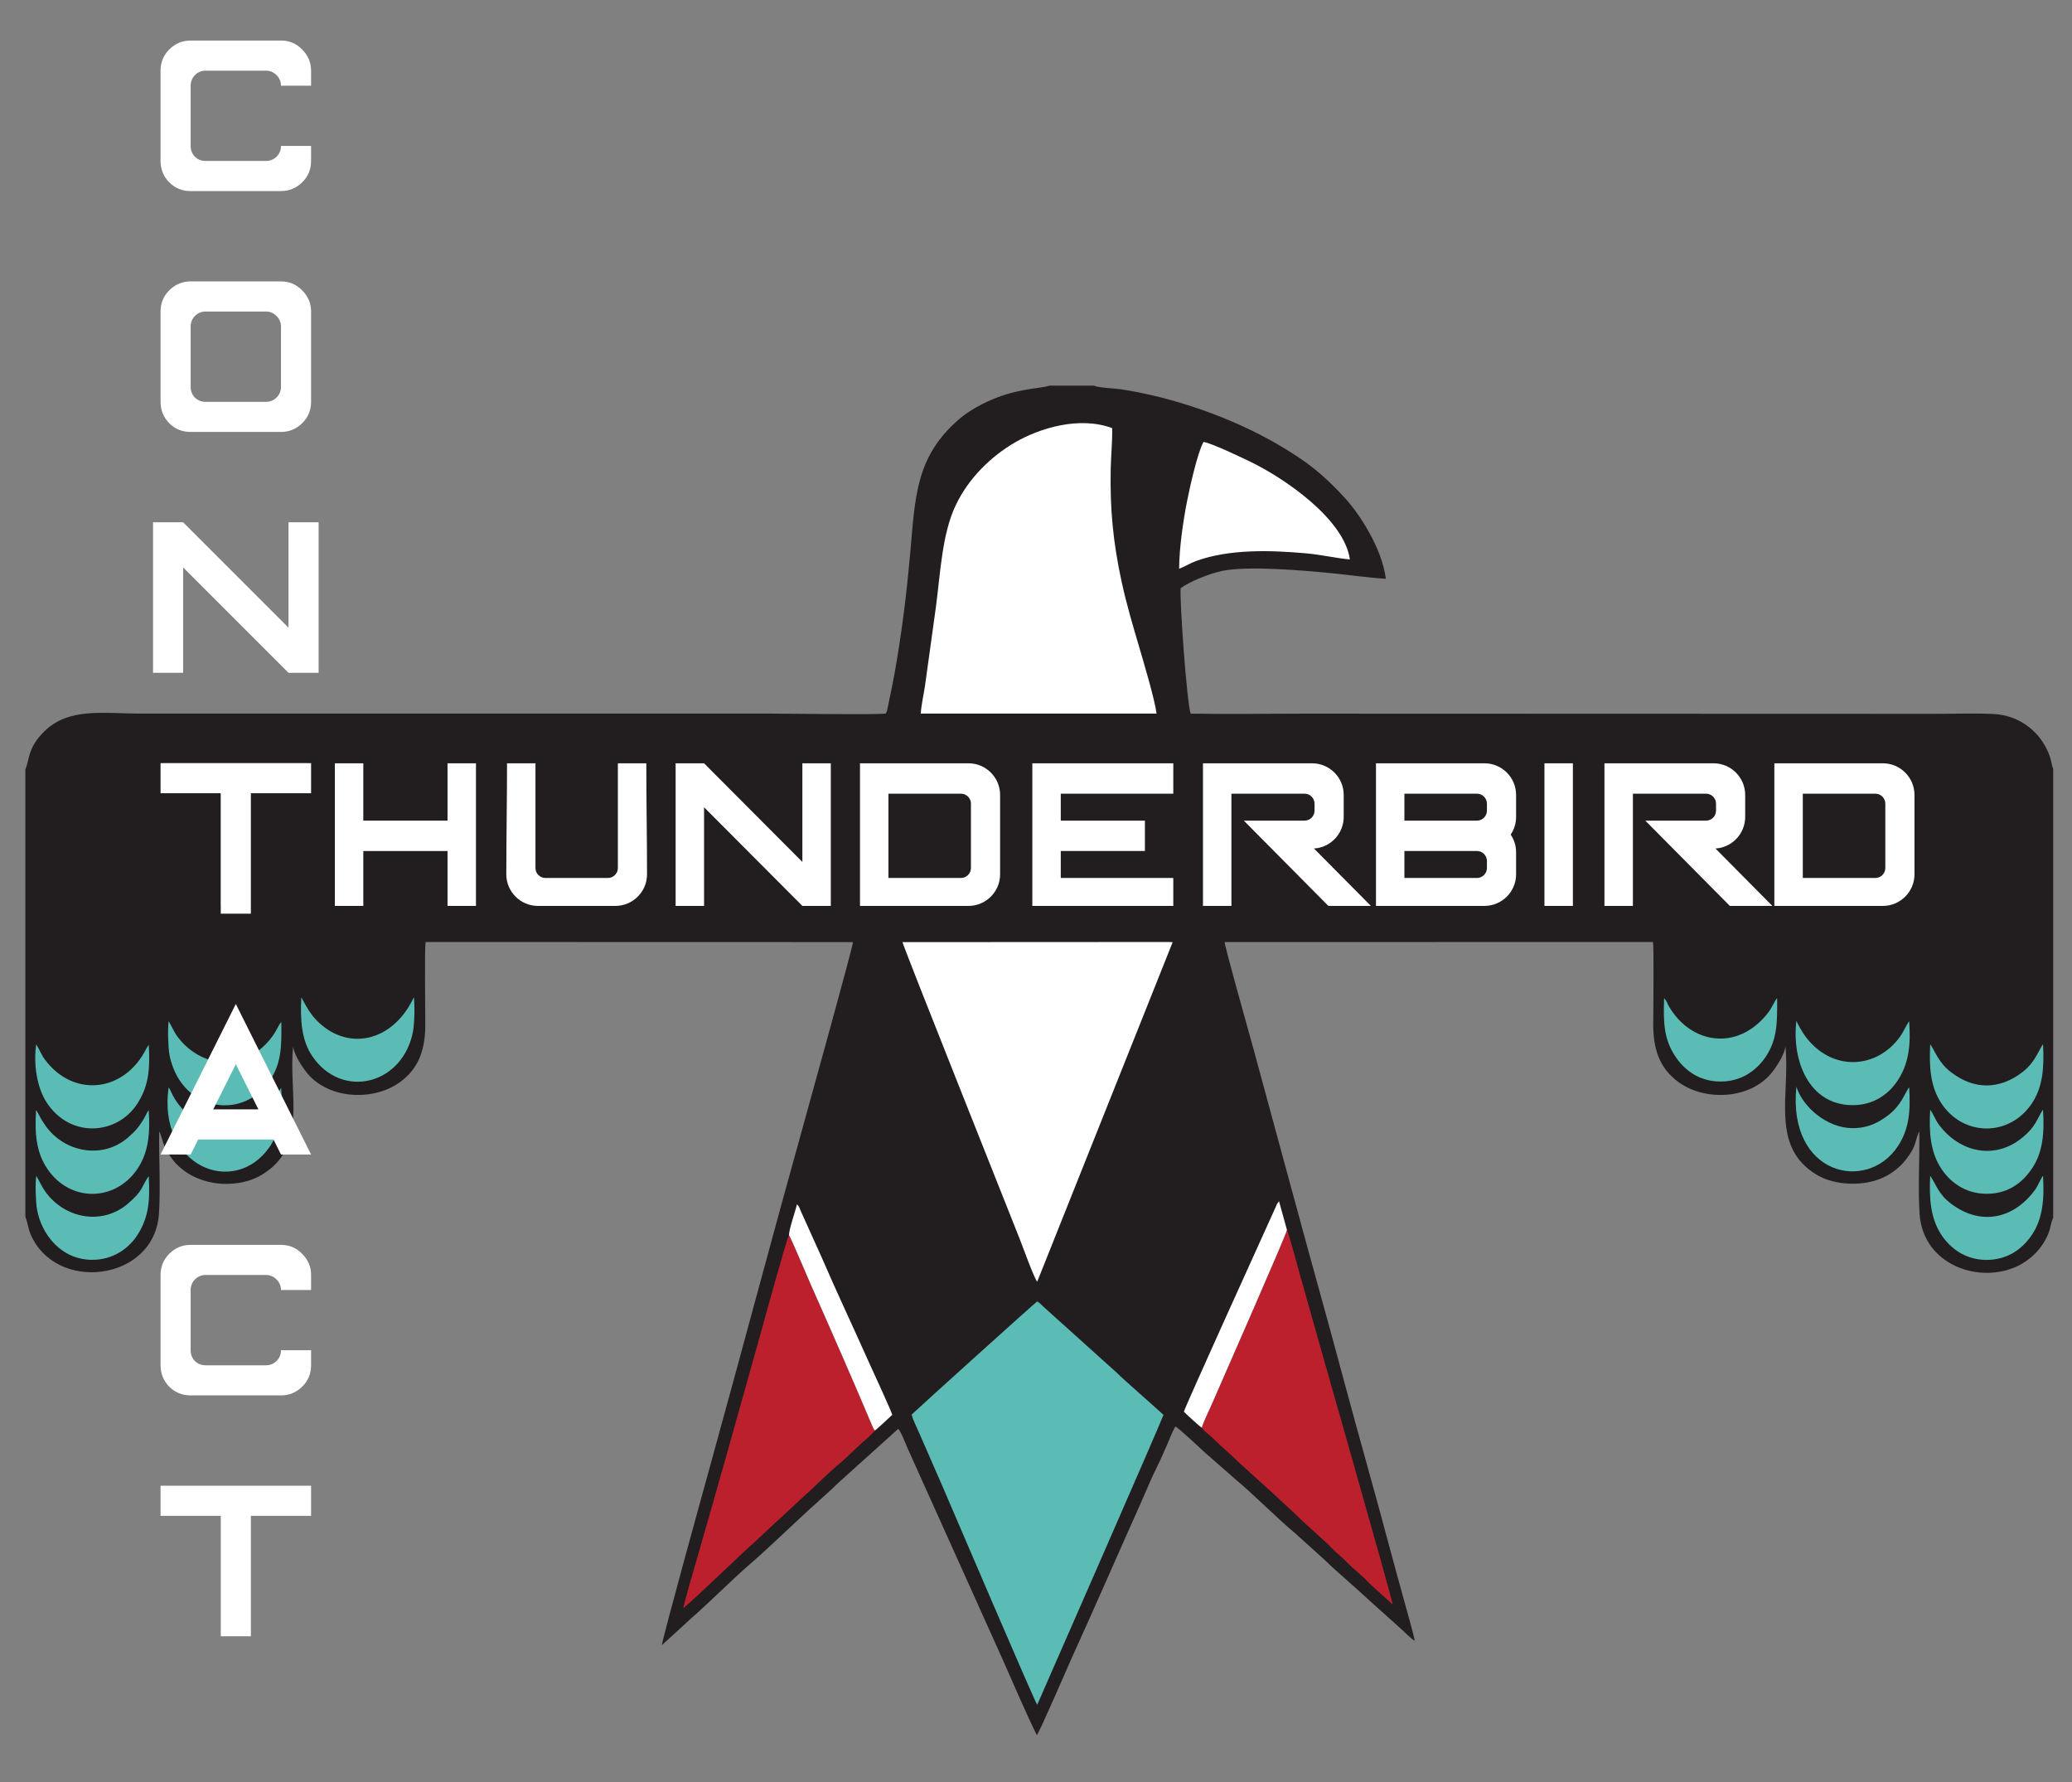 <?xml version="1.0" encoding="utf-8"?>
<!-- Generator: Adobe Illustrator 27.5.0, SVG Export Plug-In . SVG Version: 6.00 Build 0)  -->
<svg version="1.1" id="Layer_1" xmlns="http://www.w3.org/2000/svg" xmlns:xlink="http://www.w3.org/1999/xlink" x="0px" y="0px"
	 viewBox="0 0 245.347 211" style="enable-background:new 0 0 245.347 211;" xml:space="preserve">
<rect x="0" y="0" width="245.347" height="211" fill="#808080" stroke="none"/>
<style type="text/css">
	.st0{fill-rule:evenodd;clip-rule:evenodd;fill:#221D1F;}
	.st1{fill-rule:evenodd;clip-rule:evenodd;fill:#5BBCB6;}
	.st2{fill-rule:evenodd;clip-rule:evenodd;fill:#FFFFFF;}
	.st3{fill-rule:evenodd;clip-rule:evenodd;fill:#BC202D;}
	.st4{fill:#FFFFFF;}
</style>
<g>
	<path class="st0" d="M3,91.101v52.988c0.233,0.484,0.33,1.325,0.562,1.905c2.873,7.152,14.731,5.787,15.26-2.282
		c0.203-3.083-0.022-6.602,0.03-9.75c0.016,0.024,0.031,0.057,0.041,0.076c0.373,0.764,0.317,1.661,1.523,3.232
		c2.475,3.221,7.48,3.654,10.526,1.862c5.645-3.317,3.162-9.606,3.769-15.241c0.084,1.001,1.151,2.557,1.676,3.19
		c2.581,3.113,7.813,3.274,10.863,1.126c1.948-1.371,3.11-3.36,3.108-6.826c-0.002-1.49-0.088-9.02,0.028-9.844l50.619,0.013
		c-0.021,0.578-5.342,19.736-5.636,20.789c-3.856,13.822-7.576,27.833-11.406,41.689c-0.28,1.017-5.604,20.226-5.583,20.764
		l3.477-3.186c2.161-1.879,4.838-4.59,6.983-6.437c1.955-1.684,4.941-4.563,6.984-6.436c0.879-0.806,2.669-2.371,3.474-3.189
		l7.06-6.357c0.355,0.348,0.823,1.654,1.086,2.242l11.219,24.921c1.029,2.335,3.056,7.011,4.107,9.098
		c0.317-0.32,3.569-7.893,4.112-9.084c2.755-6.043,5.409-12.171,8.152-18.293c0.69-1.539,1.303-3.07,2.068-4.593
		c0.363-0.721,0.697-1.522,1.043-2.291c0.306-0.684,0.649-1.642,1.031-2.277c0.329,0.103,3.036,2.658,3.529,3.11l3.607,3.155
		c1.948,1.609,4.999,4.668,7.047,6.373l3.503,3.159c1.346,1.338,3.732,3.322,5.29,4.799l3.512,3.151
		c0.428,0.364,1.455,1.429,1.851,1.615c-0.085-0.651-1.129-4.299-1.379-5.215c-0.475-1.735-0.952-3.435-1.411-5.162
		c-1.86-7.005-3.764-13.61-5.643-20.612c-0.931-3.469-1.87-6.933-2.832-10.386c-1.927-6.913-3.759-13.794-5.656-20.704
		c-0.934-3.402-1.844-6.881-2.813-10.306c-0.334-1.181-2.768-9.888-2.771-10.342l50.725-0.007c0.117,0.823,0.03,8.354,0.028,9.844
		c-0.002,3.468,1.161,5.453,3.108,6.826c3.048,2.149,8.284,1.986,10.863-1.126c0.526-0.633,1.593-2.19,1.677-3.19
		c0.606,5.635-1.876,11.924,3.766,15.241c2.147,1.262,5.547,1.368,7.86,0.273c1.095-0.521,2.031-1.306,2.666-2.134
		c1.142-1.484,1.007-1.897,1.417-2.999l0.108-0.233c0.01-0.02,0.027-0.052,0.042-0.078c0.047,3.143-0.169,6.647,0.026,9.727
		c0.386,6.113,7.129,8.431,11.694,6.179c1.08-0.532,2.063-1.389,2.668-2.228c1.315-1.825,1.021-2.57,1.463-3.466V91.035
		c-0.171-0.363-0.225-0.955-0.38-1.41c-0.979-2.885-3.54-4.953-6.769-5.092c-2.215-0.096-4.625-0.01-6.861-0.01l-74.652-0.024
		c-4.468,0-9.019,0.085-13.475-0.003c-0.447-1.279-1.303-13.122-1.186-14.834c0.909-0.745,3.458-1.761,4.878-2.056
		c3.113-0.647,9.692-0.059,13.048,0.269c2.092,0.206,4.31,0.532,6.379,0.657c-0.486-3.67-3.111-7.666-4.886-9.603
		c-2.572-2.804-4.506-4.318-7.966-6.336c-5.286-3.084-12.288-5.568-18.555-6.503c-0.828-0.123-2.559-0.155-3.163-0.427h-5.303
		c-0.66,0.302-3.265,0.306-6.04,1.357c-1.783,0.676-3.44,1.59-4.628,2.617c-5.162,4.462-5.186,9.183-5.791,15.952
		c-0.199,2.215-0.426,4.379-0.698,6.56c-0.366,2.951-0.894,6.441-1.491,9.372c-0.106,0.524-0.212,1.031-0.322,1.55
		c-0.052,0.249-0.099,0.472-0.149,0.719c-0.051,0.258-0.089,0.494-0.228,0.7c-1.362,0.16-11.109,0.004-13.421,0.004H16.617
		c-4.362,0-8.444-0.763-11.37,2.107C3.236,88.578,3.521,89.936,3,91.101"/>
	<path class="st1" d="M107.938,167.505c0.187,0.671,0.609,1.471,0.893,2.144l2.799,6.409c1.09,2.516,10.906,25.49,11.186,25.799
		c0.015-0.021,14.743-33.622,14.953-34.33c-1.155-1.072-4.795-4.231-5.55-5.005l-8.404-7.564c-0.351-0.287-0.627-0.65-0.999-0.861
		C122.638,154.183,108.841,166.631,107.938,167.505"/>
	<path class="st2" d="M109.029,84.494h27.92c-0.196-1.609-1.523-6.073-2.039-7.823c-0.759-2.567-1.522-5.132-2.096-7.787
		c-1.012-4.665-1.396-8.628-1.292-13.427c0.033-1.527,0.209-3.282,0.169-4.766c-3.914-1.451-8.632,0.016-11.538,1.713
		c-2.844,1.664-5.462,4.223-6.984,7.413c-1.612,3.379-1.807,7.937-2.339,11.987l-1.308,9.451
		C109.37,82.262,109.083,83.503,109.029,84.494"/>
	<path class="st2" d="M122.817,151.76l16.039-40.204l-0.462-0.019l-31.533,0.016c0.179,0.757,12.682,32.084,13.901,35.192
		C121.126,147.675,122.432,151.302,122.817,151.76"/>
	<path class="st3" d="M142.312,169.05c0.417,0.583,0.917,0.831,1.375,1.308c0.633,0.662,2.321,2.082,2.837,2.646l4.264,3.868
		c0.6,0.575,0.953,0.867,1.422,1.32c0.53,0.514,0.958,0.861,1.42,1.324c1.189,1.192,3.127,2.801,4.205,3.925
		c0.514,0.537,0.95,0.827,1.427,1.317c0.931,0.963,1.954,1.724,2.834,2.651c0.562,0.59,2.415,2.161,2.815,2.593
		c-0.027-0.67-9.983-35.389-10.925-38.855c-0.187-0.686-1.417-5.257-1.597-5.518c0.002,0.4-7.478,17.36-8.86,20.556
		C143.215,166.914,142.471,168.401,142.312,169.05"/>
	<path class="st3" d="M103.608,169.386c-0.19-0.178-0.289-0.475-0.383-0.695c-2.269-5.371-4.886-11.337-7.248-16.653
		c-0.394-0.889-2.259-5.353-2.554-5.787c-0.261,0.364-3.094,10.692-3.165,10.953c-2.545,9.115-5.182,18.543-7.814,27.642
		c-0.247,0.851-1.477,5.037-1.527,5.562c1.308-1.037,6.699-6.289,8.457-7.841c0.981-0.866,1.859-1.778,2.845-2.641l2.844-2.643
		c1.285-1.116,2.988-2.885,4.294-3.933c0.676-0.54,2.056-1.951,2.851-2.635C102.607,170.374,103.293,169.775,103.608,169.386"/>
	<path class="st2" d="M139.619,67.339c0.631-0.217,1.278-0.646,2.003-0.91c3.97-1.446,8.883-1.279,13.032-0.912
		c1.764,0.155,3.585,0.586,5.188,0.722c-0.681-4.758-7.636-9.555-11.824-11.585c-0.958-0.464-4.595-2.206-5.51-2.324
		c-0.705,1.244-1.609,5.31-1.938,6.968C140.091,61.716,139.649,64.795,139.619,67.339"/>
	<path class="st2" d="M142.312,169.05c0.159-0.649,0.903-2.136,1.216-2.864c1.382-3.197,8.862-20.156,8.86-20.556l-0.939-3.401
		l-0.225,0.307c-0.076,0.142-0.123,0.285-0.179,0.408l-1.069,2.361c-0.879,1.911-9.661,21.323-9.794,21.834
		C140.382,167.378,142.056,168.914,142.312,169.05"/>
	<path class="st2" d="M93.422,146.25c0.294,0.434,2.159,4.899,2.554,5.787c2.363,5.316,4.98,11.282,7.248,16.653
		c0.094,0.22,0.193,0.518,0.383,0.695c0.684-0.573,1.406-1.275,2.043-1.864c-0.131-0.526-2.343-5.278-2.766-6.229
		c-1.818-4.075-3.835-8.351-5.597-12.429l-2.465-5.467c-0.144-0.334-0.178-0.554-0.456-0.795
		C94.17,143.473,93.437,145.486,93.422,146.25"/>
	<path class="st1" d="M33.291,128.807l-1.091,1.787c-3.083,4.384-9.236,3.788-11.745-0.904c-0.161-0.301-0.289-0.649-0.486-0.945
		c-1.351,9.403,7.804,13.061,11.953,7.055C33.243,133.884,33.511,131.53,33.291,128.807"/>
	<path class="st1" d="M226.064,120.901c-0.339,0.481-0.664,1.251-1.036,1.783c-2.747,3.919-8.14,4.28-11.296-0.03
		c-0.263-0.357-0.917-1.442-1.018-1.805c-0.573,4.718,1.472,9.965,6.601,10.007c2.693,0.022,4.427-1.46,5.388-2.913
		C226.01,125.965,226.278,123.754,226.064,120.901"/>
	<path class="st1" d="M241.913,131.376c-0.761,1.183-0.826,1.982-2.43,3.311c-3.167,2.624-7.321,1.875-9.861-1.473
		c-0.443-0.584-0.673-1.277-1.066-1.824c-0.161,2.742,0.03,5.011,1.303,6.973c0.947,1.458,2.724,2.973,5.328,2.988
		c2.744,0.016,4.369-1.465,5.383-2.932C241.897,136.5,242.098,134.136,241.913,131.376"/>
	<path class="st1" d="M17.613,123.705l-0.282,0.449c-2.576,5.168-8.576,5.872-11.985,1.346c-0.467-0.619-0.635-1.171-1.055-1.844
		c-0.327,2.191,0.016,5.046,1.261,6.927c2.807,4.242,8.317,3.783,10.692,0.123C17.606,128.607,17.787,126.612,17.613,123.705"/>
	<path class="st1" d="M241.916,139.206c-0.38,0.554-0.588,1.203-1.026,1.786c-2.495,3.317-6.324,4.179-9.829,1.559
		c-1.54-1.15-1.773-2.269-2.508-3.331c-0.128,2.747,0.042,5.025,1.314,6.973c0.953,1.463,2.706,2.97,5.32,2.986
		c2.662,0.016,4.382-1.452,5.383-2.924C241.893,144.315,242.078,141.984,241.916,139.206"/>
	<path class="st1" d="M241.918,123.632c-0.619,0.906-0.958,2.166-2.441,3.311c-2.7,2.084-5.702,2.115-8.42,0.038
		c-1.553-1.184-1.865-2.452-2.503-3.334c-0.121,2.763,0.008,4.973,1.313,6.974c2.567,3.935,8.006,4.038,10.706,0.062
		C241.894,128.737,242.062,126.425,241.918,123.632"/>
	<path class="st1" d="M49.002,118.076c-2.31,4.981-7.217,6.349-10.865,3.336c-1.123-0.928-1.666-1.844-2.459-3.322
		c-0.137,2.681,0.009,5.044,1.286,6.945c3.511,5.221,10.752,3.409,11.945-2.926C49.072,121.24,49.133,118.987,49.002,118.076"/>
	<path class="st1" d="M17.614,139.28c-0.066,0.07-0.068,0.066-0.144,0.184c-0.768,1.194-0.573,1.556-2.334,3.064
		c-3.042,2.603-7.505,1.764-9.785-1.458c-0.432-0.611-0.645-1.165-1.056-1.842c-0.144,0.87-0.065,3.118,0.092,3.985
		c0.54,2.999,2.88,5.911,6.449,5.956c2.595,0.034,4.443-1.411,5.405-2.891C17.613,144.17,17.772,142.187,17.614,139.28"/>
	<path class="st1" d="M210.43,118.187c-0.298,0.288-0.56,1.091-1.126,1.803c-3.608,4.538-9.09,3.609-11.68-0.822
		c-0.216-0.369-0.276-0.685-0.576-0.974c-0.098,2.901-0.034,4.877,1.365,6.945c0.985,1.457,2.676,2.921,5.326,2.92
		c2.622,0,4.346-1.462,5.331-2.917C210.457,123.092,210.457,121.023,210.43,118.187"/>
	<path class="st1" d="M226.069,128.729c-0.541,0.719-0.918,2.12-2.467,3.304c-1.113,0.852-2.394,1.564-4.286,1.545
		c-3.032-0.031-5.855-2.529-6.604-4.9c-1.061,10.48,8.368,12.584,12.022,7.033C226.069,133.685,226.233,131.576,226.069,128.729"/>
	<path class="st1" d="M33.31,121.023c-0.469,0.414-0.599,1.628-2.536,3.247c-3.034,2.537-7.309,1.747-9.75-1.515
		c-0.459-0.614-0.632-1.153-1.048-1.838c-0.141,0.848-0.065,3.136,0.092,3.975c0.204,1.099,0.64,2.155,1.156,2.953
		c2.505,3.879,7.904,4.133,10.665,0.182C33.319,125.982,33.356,123.921,33.31,121.023"/>
	<path class="st1" d="M17.611,131.451c-0.201,0.217-0.334,0.589-0.509,0.894c-0.58,1.009-1.075,1.599-1.956,2.356
		c-3.016,2.591-7.505,1.764-9.755-1.409c-0.678-0.955-0.773-1.36-1.075-1.791c-0.011-0.014-0.032-0.041-0.047-0.06
		c-0.171,2.763,0.014,4.986,1.324,6.938c2.639,3.942,7.961,3.984,10.652,0.065C17.581,136.5,17.791,134.209,17.611,131.451"/>
	<path class="st2" d="M175.783,90.379c2.056,0,3.738,1.682,3.738,3.738v2.619c0,0.77-0.236,1.489-0.64,2.085
		c0.404,0.597,0.64,1.314,0.64,2.085v2.619c0,2.056-1.682,3.738-3.738,3.738c-4.291,0-8.574,0-12.853,0c0-5.632,0-11.253,0-16.885
		C167.209,90.379,171.491,90.379,175.783,90.379"/>
	<path class="st0" d="M166.297,93.976v3.192h8.589c0.649,0,1.182-0.533,1.182-1.182v-0.828c0-0.649-0.532-1.182-1.182-1.182H166.297
		z"/>
	<path class="st0" d="M166.297,103.957v-3.192h8.589c0.65,0,1.182,0.532,1.182,1.182v0.828c0,0.65-0.533,1.182-1.182,1.182H166.297z
		"/>
	<path class="st2" d="M147.282,97.168c3.336,3.366,6.673,6.73,10.009,10.096c1.678,0,3.357,0,5.035,0l-6.737-6.796
		c1.955-0.114,3.52-1.749,3.52-3.732v-2.619c0-2.056-1.682-3.738-3.738-3.738c-4.32,0-8.625,0-12.926,0c0,5.628,0,11.257,0,16.885
		h3.368V93.976h8.661c0.65,0,1.182,0.532,1.182,1.182v0.828c0,0.649-0.532,1.182-1.182,1.182
		C152.077,97.168,149.679,97.168,147.282,97.168z"/>
	<rect x="182.879" y="90.379" class="st2" width="3.368" height="16.885"/>
	<path class="st2" d="M222.957,90.379c2.056,0,3.738,1.682,3.738,3.738c0,3.143,0,6.266,0,9.409c0,2.056-1.682,3.738-3.738,3.738
		c-4.291,0-8.574,0-12.854,0c0-5.632,0-11.253,0-16.885C214.383,90.379,218.666,90.379,222.957,90.379z"/>
	<path class="st0" d="M213.471,93.976c0,3.327,0,6.654,0,9.981h8.589c0.649,0,1.182-0.532,1.182-1.182c0-2.539,0-5.078,0-7.617
		c0-0.649-0.532-1.182-1.182-1.182H213.471z"/>
	<path class="st2" d="M194.822,97.168c3.336,3.366,6.673,6.73,10.009,10.096c1.678,0,3.357,0,5.035,0l-6.738-6.796
		c1.956-0.114,3.52-1.749,3.52-3.732v-2.619c0-2.056-1.682-3.738-3.738-3.738c-4.319,0-8.625,0-12.925,0c0,5.628,0,11.257,0,16.885
		h3.368V93.976h8.661c0.65,0,1.182,0.532,1.182,1.182v0.828c0,0.649-0.532,1.182-1.182,1.182
		C199.616,97.168,197.219,97.168,194.822,97.168z"/>
	<path class="st2" d="M76.615,103.526c0,2.056-1.682,3.738-3.738,3.738h-9.187c-2.056,0-3.738-1.682-3.738-3.738
		c0-4.381,0.086-8.755,0.086-13.147h3.367v12.396c0,0.65,0.533,1.182,1.182,1.182h7.393c0.649,0,1.182-0.532,1.182-1.182V90.379
		h3.368C76.529,94.771,76.615,99.145,76.615,103.526z"/>
	<path class="st2" d="M19.427,90.379v3.368h6.759v13.517h3.367V93.747h6.758v-3.368C30.684,90.379,25.055,90.379,19.427,90.379z"/>
	<path class="st2" d="M114.685,90.379c2.056,0,3.738,1.682,3.738,3.738c0,3.143,0,6.266,0,9.409c0,2.056-1.682,3.738-3.738,3.738
		c-4.292,0-8.574,0-12.853,0c0-5.632,0-11.253,0-16.885C106.111,90.379,110.393,90.379,114.685,90.379z"/>
	<path class="st0" d="M105.199,93.976c0,3.327,0,6.654,0,9.981h8.589c0.649,0,1.182-0.532,1.182-1.182c0-2.539,0-5.078,0-7.617
		c0-0.649-0.532-1.182-1.182-1.182H105.199z"/>
	<polygon class="st2" points="83.368,90.379 80.001,90.379 80.001,107.264 83.368,107.264 83.368,95.584 95.009,107.264 
		98.376,107.264 98.376,90.379 95.009,90.379 95.009,102.059 	"/>
	<path class="st2" d="M122.239,90.379c0,5.628,0,11.257,0,16.885h16.692v-3.307h-13.324v-3.192h9.962v-3.597h-9.962v-3.192h13.324
		v-3.597H122.239z"/>
	<polygon class="st2" points="43.019,90.379 39.651,90.379 39.651,107.264 43.019,107.264 43.019,100.766 52.992,100.766 
		52.992,107.264 56.36,107.264 56.36,90.379 52.992,90.379 52.992,97.168 43.019,97.168 	"/>
</g>
<g>
	<g>
		<path class="st4" d="M22.576,22.625c-1.003,0-1.848-0.344-2.534-1.03c-0.688-0.706-1.031-1.551-1.031-2.535V8.365
			c0-0.984,0.343-1.819,1.031-2.507c0.705-0.705,1.55-1.059,2.534-1.059h10.695c0.984,0,1.82,0.354,2.506,1.059
			c0.706,0.706,1.059,1.542,1.059,2.507v1.782h-3.565c0-0.482-0.177-0.9-0.529-1.253c-0.354-0.353-0.771-0.529-1.254-0.529h-7.13
			c-0.501,0-0.929,0.177-1.281,0.529c-0.334,0.353-0.501,0.771-0.501,1.253v7.13c0,0.502,0.167,0.929,0.501,1.281
			c0.353,0.334,0.78,0.501,1.281,0.501h7.13c0.483,0,0.9-0.167,1.254-0.501c0.352-0.353,0.529-0.779,0.529-1.281h3.565v1.782
			c0,1.003-0.353,1.849-1.059,2.535c-0.706,0.687-1.541,1.03-2.506,1.03H22.576z"/>
		<path class="st4" d="M22.576,51.145c-1.003,0-1.848-0.344-2.534-1.03c-0.688-0.706-1.031-1.551-1.031-2.535V36.885
			c0-0.984,0.343-1.819,1.031-2.507c0.705-0.705,1.55-1.059,2.534-1.059h10.695c0.984,0,1.82,0.354,2.506,1.059
			c0.706,0.706,1.059,1.542,1.059,2.507v10.694c0,1.003-0.353,1.849-1.059,2.535c-0.706,0.687-1.541,1.03-2.506,1.03H22.576z
			 M31.488,47.579c0.483,0,0.9-0.167,1.254-0.501c0.352-0.353,0.529-0.779,0.529-1.281v-7.13c0-0.482-0.177-0.9-0.529-1.253
			c-0.354-0.353-0.771-0.529-1.254-0.529h-7.13c-0.501,0-0.929,0.177-1.281,0.529c-0.334,0.353-0.501,0.771-0.501,1.253v7.13
			c0,0.502,0.167,0.929,0.501,1.281c0.353,0.334,0.78,0.501,1.281,0.501H31.488z"/>
		<path class="st4" d="M18.12,79.664V61.839h3.565l12.477,12.478V61.839h3.565v17.825h-3.565L21.685,67.187v12.478H18.12z"/>
		<path class="st4" d="M26.141,108.184v-14.26h-7.13v-3.565h17.825v3.565h-7.13v14.26H26.141z"/>
		<path class="st4" d="M19.011,136.703l8.913-17.825l8.912,17.825h-3.565l-0.891-1.782h-8.912l-0.892,1.782H19.011z M30.597,131.355
			l-2.674-5.348l-2.674,5.348H30.597z"/>
		<path class="st4" d="M22.576,165.223c-1.003,0-1.848-0.344-2.534-1.03c-0.688-0.706-1.031-1.551-1.031-2.535v-10.694
			c0-0.984,0.343-1.819,1.031-2.507c0.705-0.705,1.55-1.059,2.534-1.059h10.695c0.984,0,1.82,0.354,2.506,1.059
			c0.706,0.706,1.059,1.542,1.059,2.507v1.782h-3.565c0-0.482-0.177-0.9-0.529-1.253c-0.354-0.353-0.771-0.529-1.254-0.529h-7.13
			c-0.501,0-0.929,0.177-1.281,0.529c-0.334,0.353-0.501,0.771-0.501,1.253v7.13c0,0.502,0.167,0.929,0.501,1.281
			c0.353,0.334,0.78,0.501,1.281,0.501h7.13c0.483,0,0.9-0.167,1.254-0.501c0.352-0.353,0.529-0.779,0.529-1.281h3.565v1.782
			c0,1.003-0.353,1.849-1.059,2.535c-0.706,0.687-1.541,1.03-2.506,1.03H22.576z"/>
		<path class="st4" d="M26.141,193.743v-14.26h-7.13v-3.565h17.825v3.565h-7.13v14.26H26.141z"/>
	</g>
</g>
</svg>
